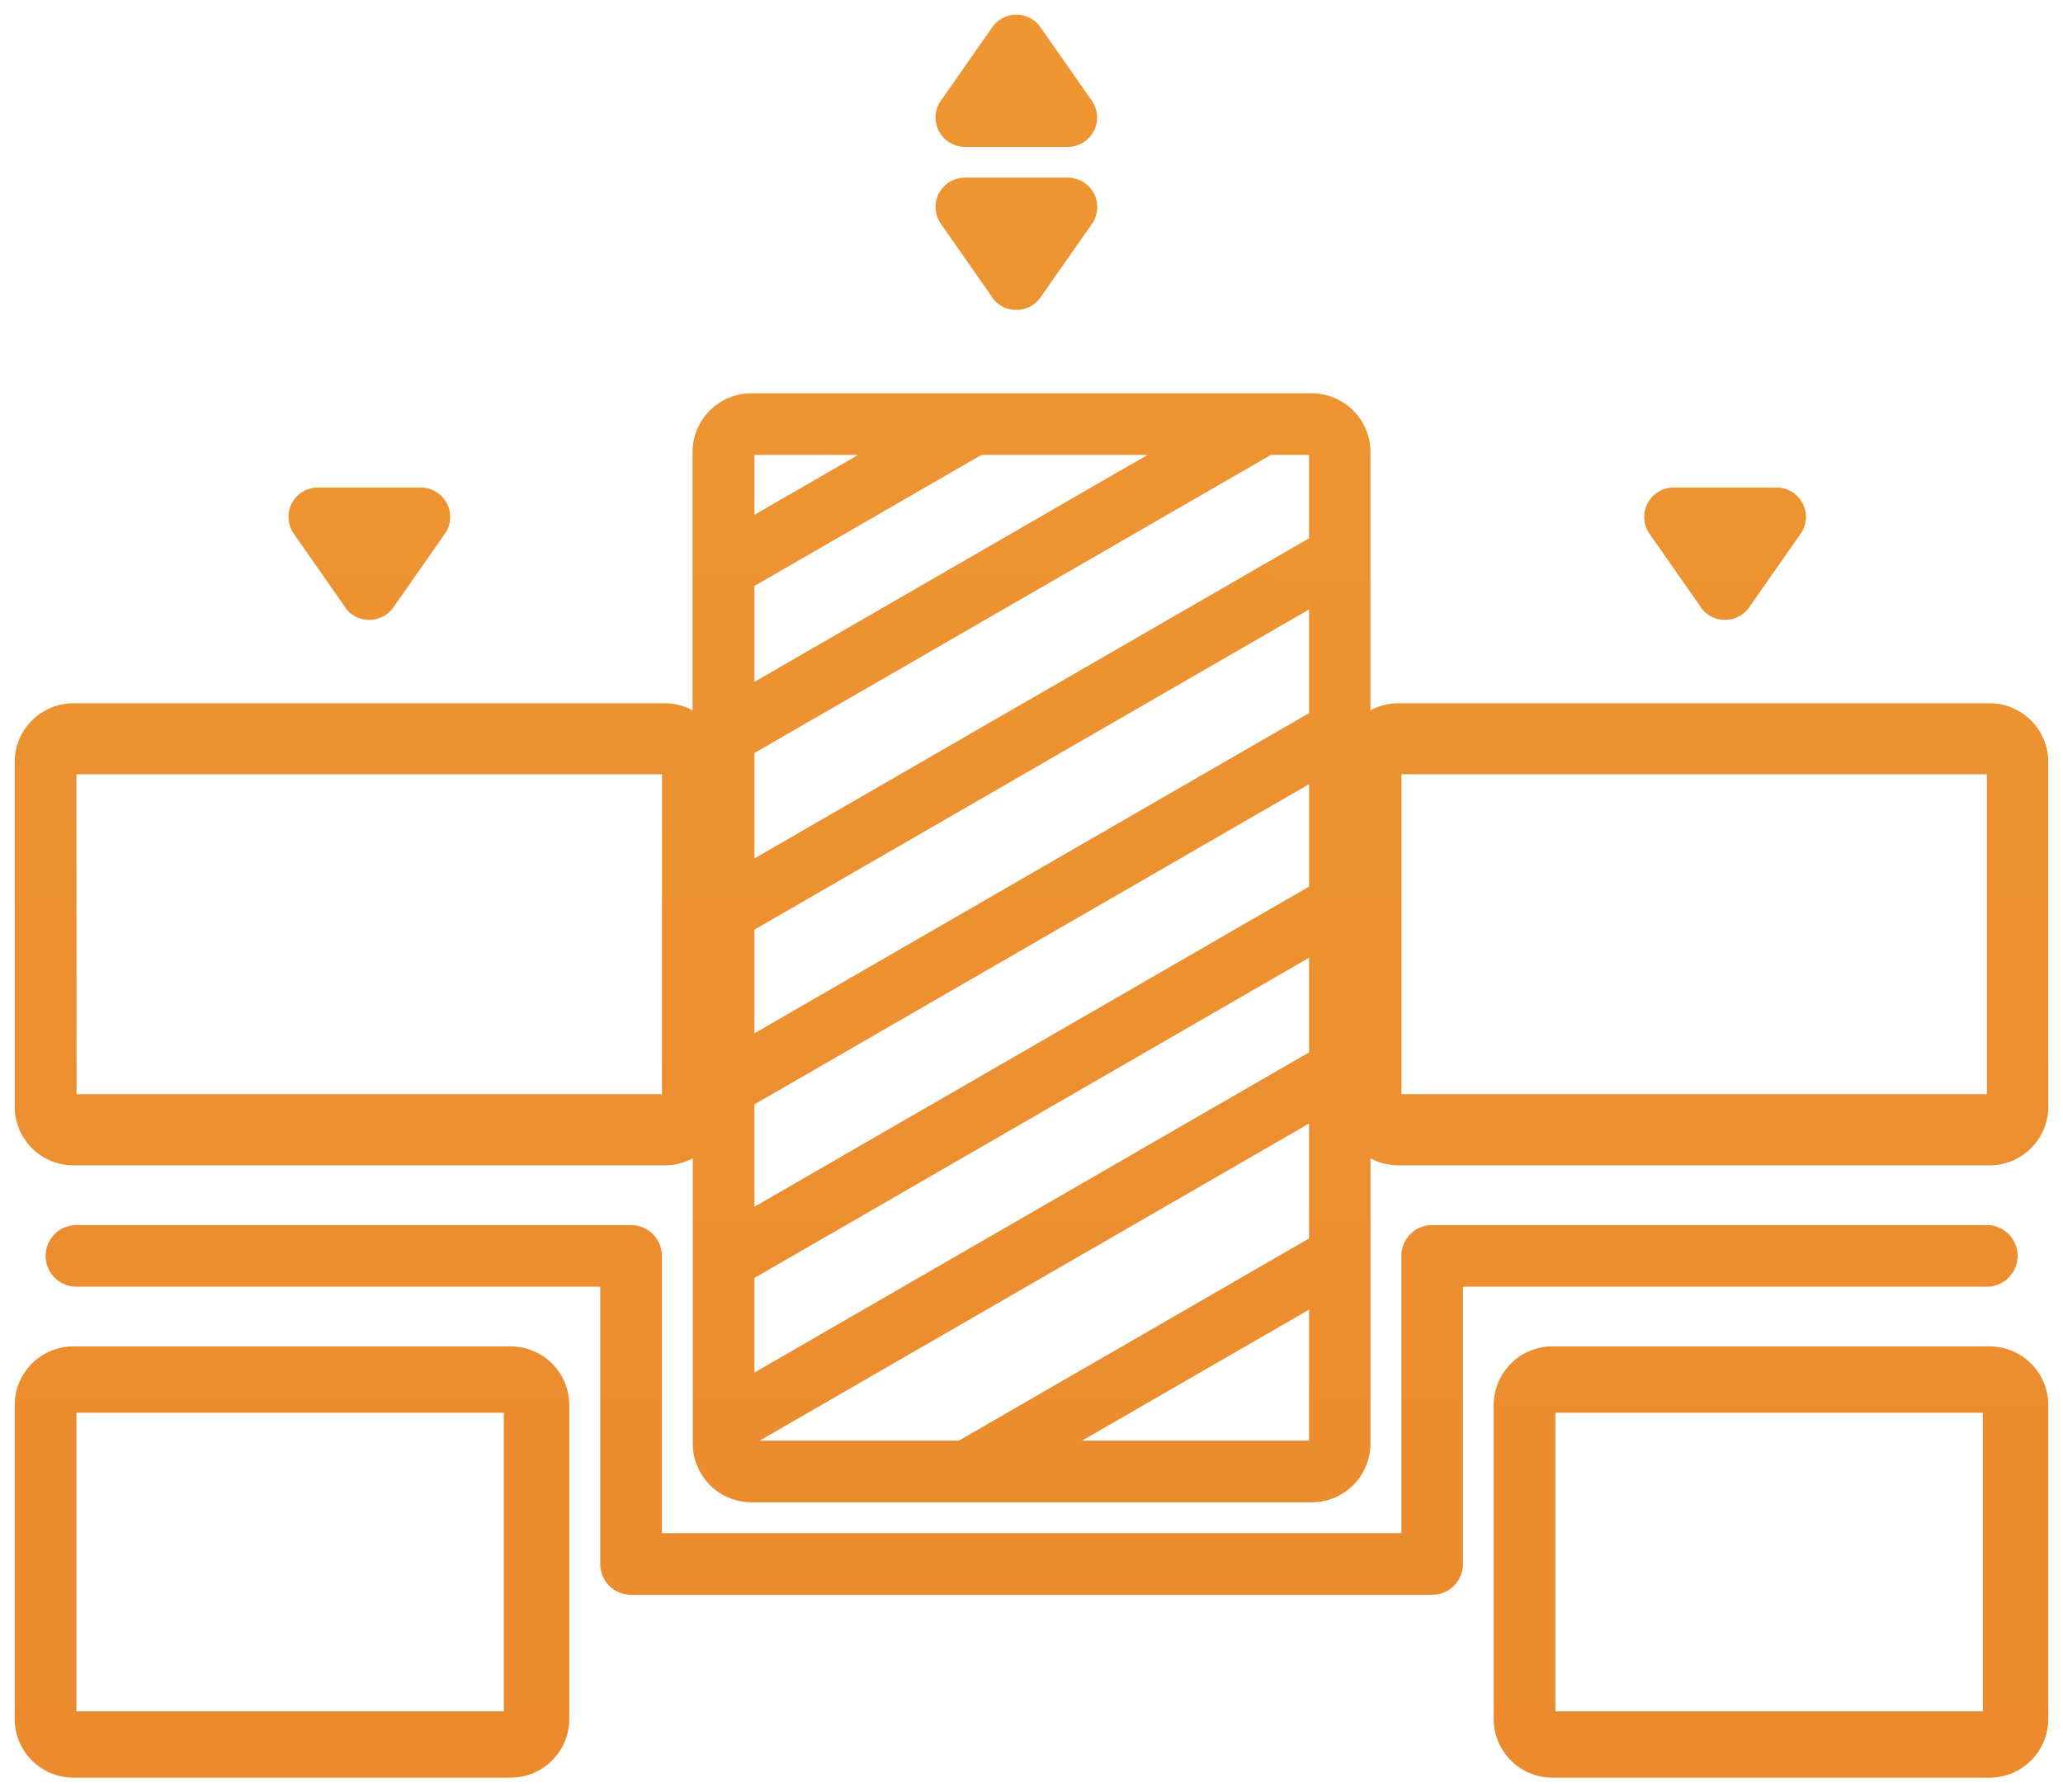 <?xml version="1.0" encoding="utf-8"?><svg xmlns="http://www.w3.org/2000/svg" xmlns:xlink="http://www.w3.org/1999/xlink" width="70.182" height="60.988" viewBox="0 0 70.182 60.988">
  <defs>
    <linearGradient id="linear-gradient" x1="0.423" y1="1" x2="0.424" y2="0.002" gradientUnits="objectBoundingBox">
      <stop offset="0" stop-color="#eb8b2e"/>
      <stop offset="1" stop-color="#f0a338"/>
    </linearGradient>
  </defs>
  <path id="ico-outils" d="M-929.686-2695.306a2,2,0,0,1-2-2v-10.675a2,2,0,0,1,2-2h14.868a2,2,0,0,1,2,2v10.675a2,2,0,0,1-2,2Zm.1-2.258h14.539v-10.159h-14.539ZM-980-2695.306a2,2,0,0,1-2-2v-10.675a2,2,0,0,1,2-2h14.868a2,2,0,0,1,2,2v10.675a2,2,0,0,1-2,2Zm.1-2.258h14.539v-10.159H-979.9Zm18.868-3.965a1.049,1.049,0,0,1-1.048-1.049v-9.434H-979.9a1.048,1.048,0,0,1-1.048-1.049,1.048,1.048,0,0,1,1.048-1.048h18.868a1.048,1.048,0,0,1,1.048,1.048v9.434h25.158v-9.434a1.048,1.048,0,0,1,1.048-1.048h18.868a1.048,1.048,0,0,1,1.048,1.048,1.048,1.048,0,0,1-1.048,1.049h-17.82v9.434a1.048,1.048,0,0,1-1.048,1.049Zm4.1-3.146a2,2,0,0,1-2-2v-9.707a1.99,1.99,0,0,1-.952.241H-980a2,2,0,0,1-2-2v-11.723a2,2,0,0,1,2-2h20.109a1.991,1.991,0,0,1,.952.242v-8.788a2,2,0,0,1,2-2h19.061a2,2,0,0,1,2,2v8.788a1.99,1.99,0,0,1,.951-.242h20.109a2,2,0,0,1,2,2v11.723a2,2,0,0,1-2,2h-20.109a2,2,0,0,1-.951-.24v9.706a2,2,0,0,1-2,2Zm11.245-2.1h7.719v-4.456Zm-10.968,0h6.776l11.911-6.877v-3.912Zm-.18-5.535v3.219l18.868-10.894v-3.22Zm0-5.906v3.484l18.868-10.893v-3.486Zm22.012-.346h19.916v-10.885h-19.916Zm-45.073,0h19.916v-10.885H-979.9Zm23.061-5.6v3.528l18.868-10.894v-3.528Zm17.567-16.151-17.567,10.142v3.587l18.868-10.894v-2.837h-1.3Zm-17.567,4.458v3.263l13.374-7.722h-5.652Zm0-2.421,3.53-2.038h-3.53Zm32.2,3.146-1.748-2.5a1,1,0,0,1,.819-1.574h3.5a1,1,0,0,1,.819,1.574l-1.748,2.5a.994.994,0,0,1-.819.427A.994.994,0,0,1-924.644-2735.131Zm-46.121,0-1.748-2.5a1,1,0,0,1,.819-1.574h3.5a1,1,0,0,1,.819,1.574l-1.748,2.5a.992.992,0,0,1-.819.427A.994.994,0,0,1-970.765-2735.131Zm22.013-10.546-1.749-2.5a1,1,0,0,1,.82-1.573h3.5a1,1,0,0,1,.819,1.573l-1.748,2.5a.993.993,0,0,1-.819.427A.993.993,0,0,1-948.752-2745.677Zm-.929-5.119a1,1,0,0,1-.82-1.573l1.749-2.5a1,1,0,0,1,1.638,0l1.748,2.5a1,1,0,0,1-.819,1.573Z" transform="translate(982.5 2755.793)" stroke="rgba(0,0,0,0)" stroke-miterlimit="10" stroke-width="1" fill="url(#linear-gradient)"/>
</svg>
